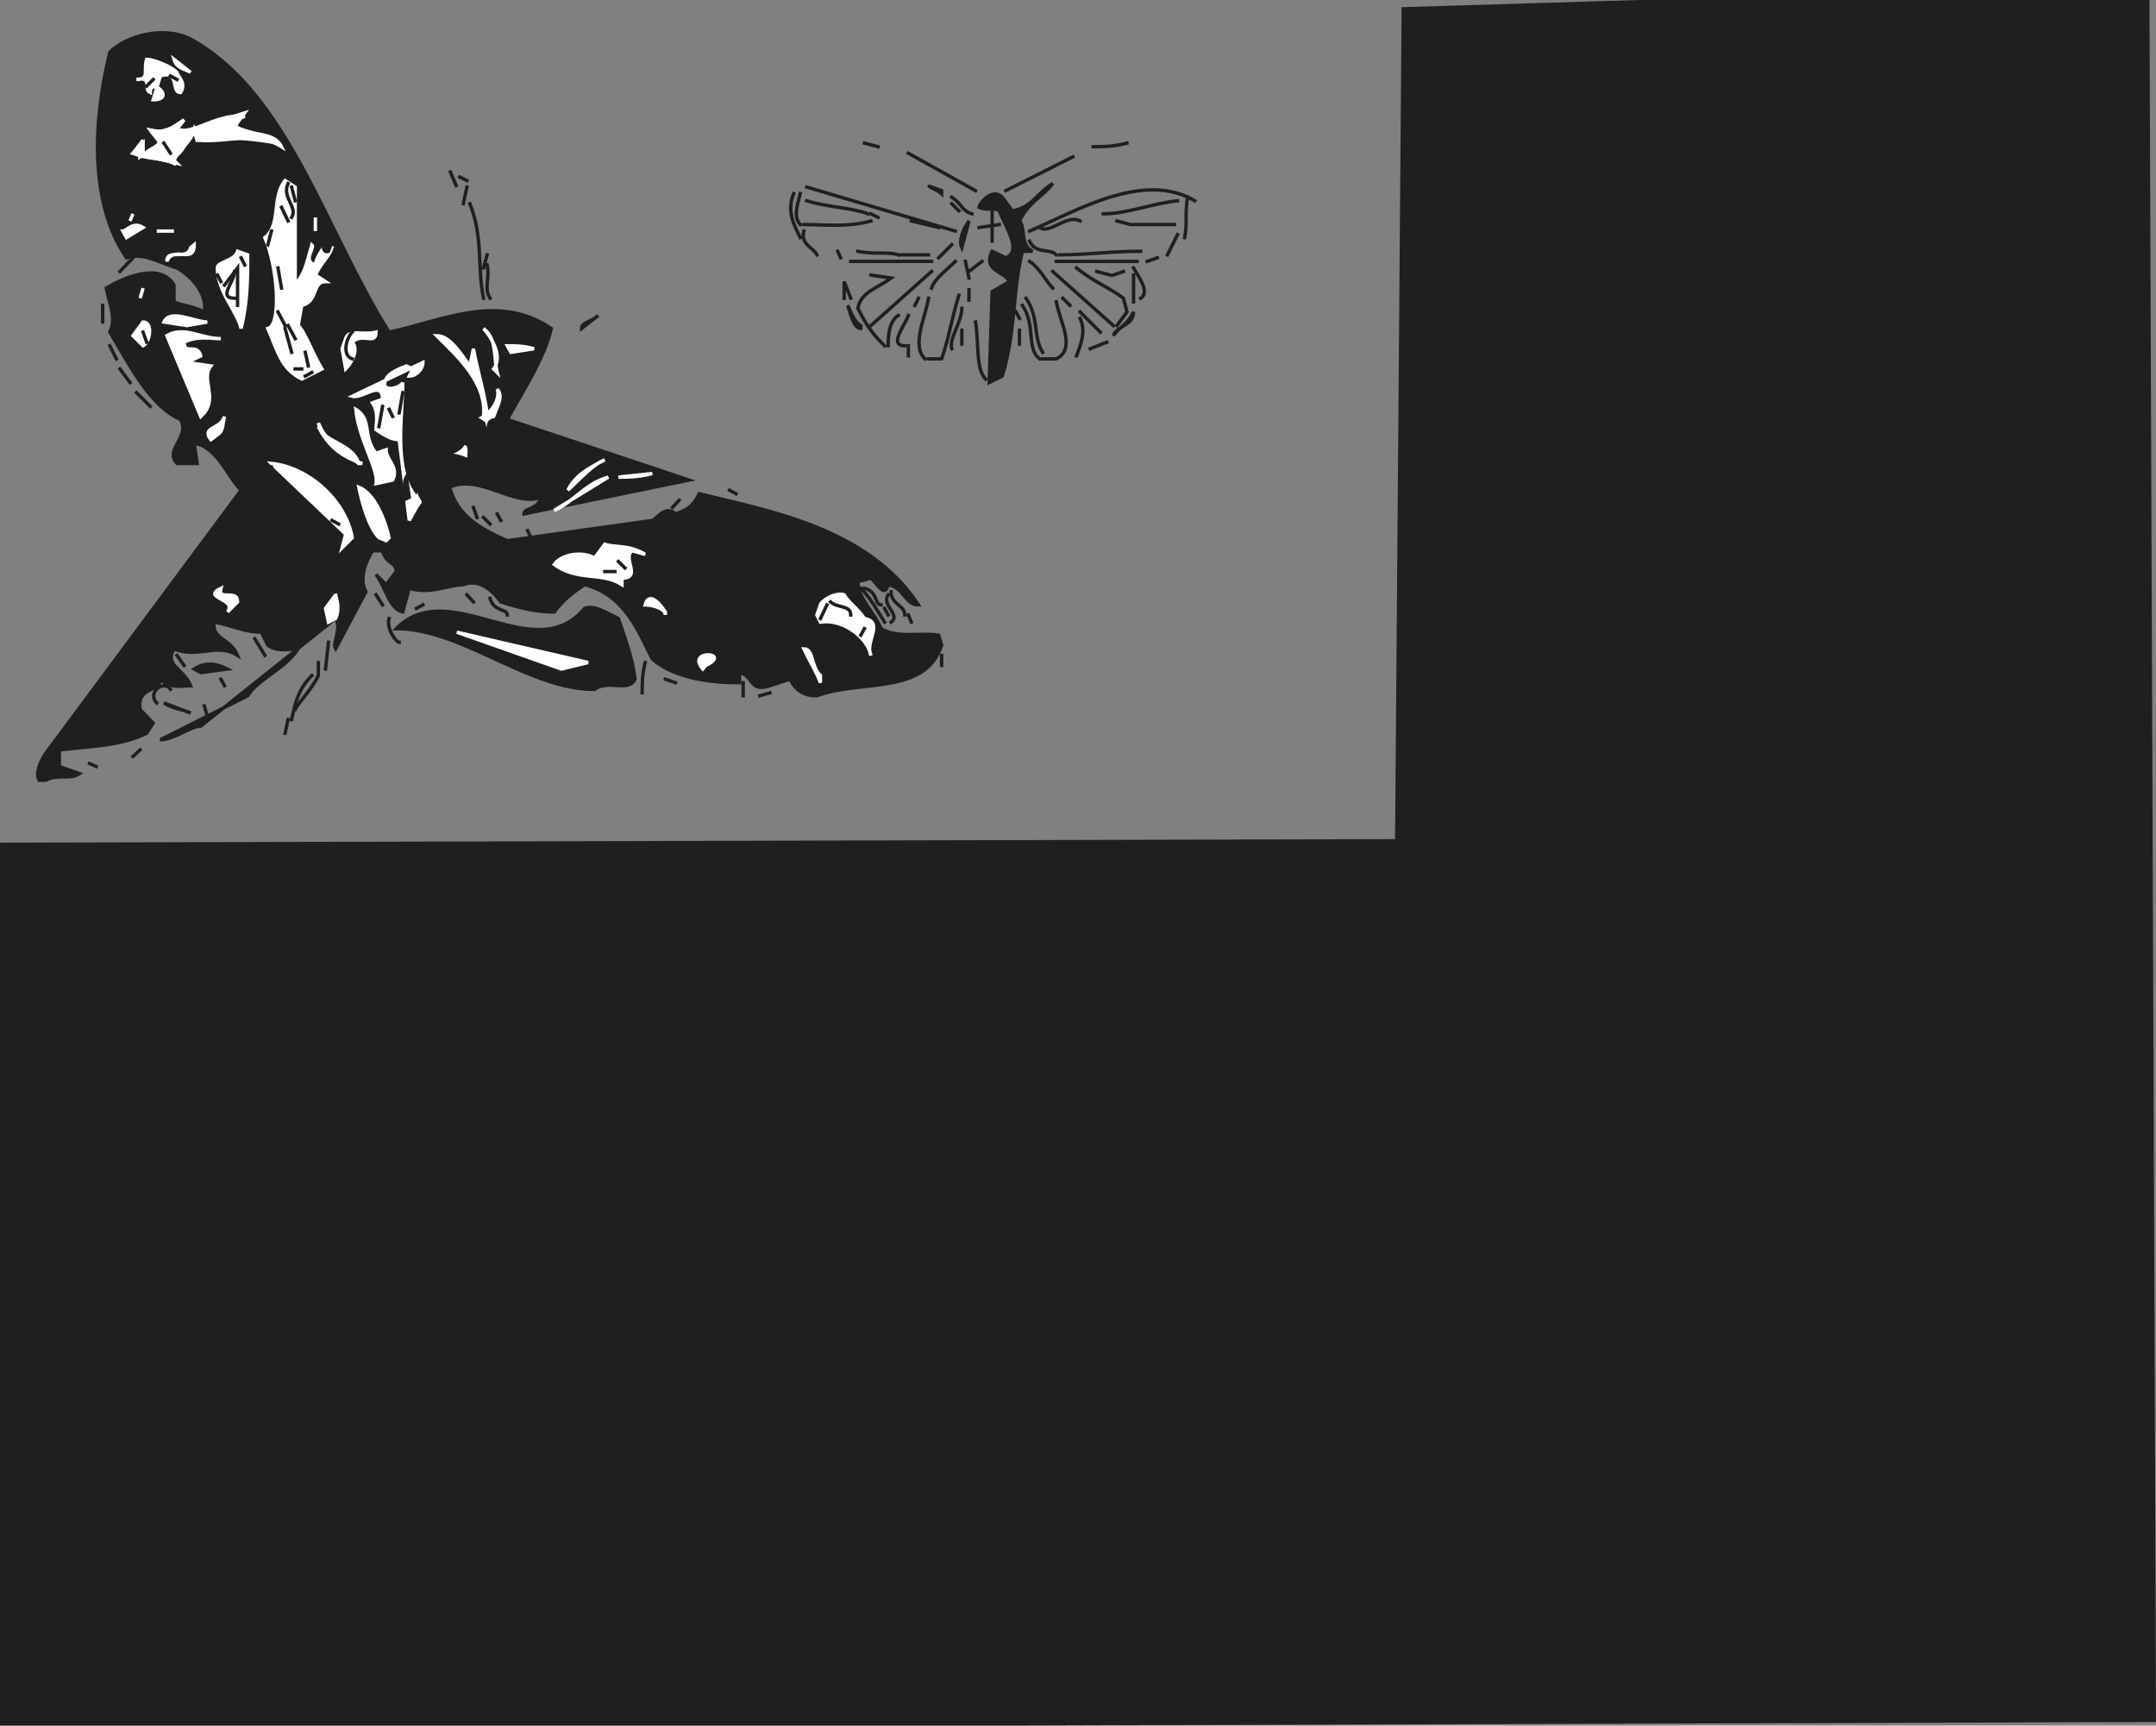 <svg width="483.824" height="387.156" viewBox="0 0 362.868 290.367" xmlns="http://www.w3.org/2000/svg"><rect x="0" y="0" width="362.868" height="290.367" fill="#808080" stroke="none"/><path style="fill:#211e1e;fill-opacity:1;fill-rule:evenodd;stroke:none" d="M1.102 840.898v-148l234.796-.597 1.102-140 39.7-1.2h85.6l1.098 289.2-192.199.597" transform="translate(-.817 -550.817)"/><path style="fill:none;stroke:#211e1e;stroke-width:5.7;stroke-linecap:square;stroke-linejoin:miter;stroke-miterlimit:4;stroke-opacity:1" d="M11.016 11.016v1480l2347.968 5.976 11.016 1400 396.992 11.992h856.016l10.976-2891.992-1921.992-5.976Zm0 0" transform="matrix(.1 0 0 -.1 -.817 291.183)"/><path style="fill:#211e1e;fill-opacity:1;fill-rule:evenodd;stroke:none" d="M7.398 682.102c-.597-1.102 0-2.801 1.102-4.5L41.398 633.3c-2.296-2.2-4-7.301-7.898-7.903l.5 3.403h-3.398c-2.204-2.301 2.296-4.5.597-7.403-5.097-2.199-8.5-9-11.898-14.699 1.097-2.3 0-4.5-.602-7.398 2.801-1.7 9.102-4.5 11.403-.5v2.8c1.097.598 2.796.598 5.097 1.7.5-2.801-1.699-5.7-4.597-7.403-2.204-.5-5.704-2.796-8.5-1.699-6.204-9.097-5.704-22.699-2.801-34.597 2.8-2.801 9.097-4.5 13.597-2.204 16.403 9 22.704 32.301 33.403 49.301 8.5-1.699 18.199-6.8 27.3-.597C92.399 611.199 89 616.3 86.2 621.398l30.602 10.204L89 637.3c0-1.102 2.3-.602 2.898-2.801-4.597 1.7-10.296-4-15.398-1.7 1.2 4.5 4.602 6.802 9.7 9l24.402-3.402c.5 0 2.199-2.796 3.898-1.097 1.7-.602 2.898-1.102 4-3.403 11.3 2.801 28.398 5.704 36.898 18.704-2.296 0-2.296-2.801-5.097-3.403-.602 2.301-1.7 0-2.903-1.097l-2.199.597c0 2.801 2.801 5.102 3.903 7.903 2.898 1.699 6.296.597 9.699 1.097l.5 1.7c-2.801 8.5-13.602 5.703-21 8.5-1.7 0-3.403-.5-4.5-2.797l-3.403 1.097c-3.398 1.2-2.796-1.699-5.097-2.199v1.7c-4.5 0-10.801-.598-14.7-4-2.3-4.5-4.601-10.802-11.402-12.5-1.699 1.198-3.398 2.3-5.097 4.6-2.801 0-5.602-.6-9-1.698-1.204-1.704-3.5-4-6.301-2.903-2.301 0-5.7 1.7-9.102.602l-1.097 4c-2.301-.602-2.801-4-4.5-6.301l1.699 1.7L67.5 647c0-1.7-1.7-1.2-2.3-3.5h-1.7c-1.102 1.8-2.3 4.602-1.102 6.898L57.301 660c-.602-1.102 1.097-3.398 0-5.102L34.6 673c-1.703 0-4.5 2.3-6.8 2.3l14.699-7.402c1.7-2.796 6.3-4.5 8.5-7.898-1.102 0-3.398.602-5.102-.602l-1.097-2.199c-2.801 0-5.102-1.199-7.903-1.699-.597 2.8 2.801 2.8 3.903 5.602-3.403-2.204-6.801.597-10.7-1.102-1.703 2.8 1.7 3.398 2.797 6.2-1.097 0-3.398.6-5.097-1.098 0 2.296-4 1.097-3.403 5.097l2.204 2.301-1.102 1.7c-4.5 2.198-9.602 2.198-14.7 2.8v2.8l3.4 1.2c-1.7 1.102-3.4 0-5.7 1.102" transform="translate(-.817 -550.817)"/><path style="fill:none;stroke:#211e1e;stroke-width:5.7;stroke-linecap:square;stroke-linejoin:miter;stroke-miterlimit:4;stroke-opacity:1" d="M73.984 1598.984c-5.976 11.016 0 28.008 11.016 45l328.984 443.008c-22.968 21.992-40 73.008-78.984 79.024l5-34.024h-33.984c-22.032 23.008 22.968 45 5.976 74.024-50.976 21.992-85 90-118.984 146.992 10.976 23.008 0 45-6.016 73.984 28.008 16.992 91.016 45 114.024 5v-28.008c10.976-5.976 27.968-5.976 50.976-16.992 5 28.008-16.992 56.992-45.976 74.024-22.032 5-57.032 27.968-85 16.992-62.032 90.976-57.032 226.992-28.008 345.976 28.008 28.008 90.976 45 135.976 22.032 164.024-90 227.032-323.008 334.024-493.008 85 16.992 181.992 68.008 273.008 5.976-12.032-50.976-46.016-101.992-74.024-152.968l306.016-102.032L890 2046.992c0 11.016 23.008 6.016 28.984 28.008-45.976-16.992-102.968 40-153.984 16.992 11.992-45 46.016-68.008 96.992-90l244.024 34.024c5 0 21.992 27.968 38.984 10.976 16.992 6.016 28.984 11.016 40 34.024 113.008-28.008 283.984-57.032 368.984-187.032-22.968 0-22.968 28.008-50.976 34.024-6.016-23.008-16.992 0-29.024 10.976l-21.992-5.976c0-28.008 28.008-51.016 39.024-79.024 28.984-16.992 62.968-5.976 96.992-10.976l5-16.992c-28.008-85-136.016-57.032-210-85-16.992 0-34.024 5-45 27.968l-34.024-10.976C1270 1746.016 1276.016 1775 1253.008 1780v-16.992c-45 0-108.008 5.976-146.992 40-23.008 45-46.016 108.008-114.024 125-16.992-11.992-33.984-23.008-50.976-46.016-28.008 0-56.016 6.016-90 16.992-12.032 17.032-35 40-63.008 29.024-23.008 0-56.992-16.992-91.016-6.016l-10.976-40c-23.008 6.016-28.008 40-45 63.008l16.992-16.992L675 1950c0 16.992-16.992 11.992-23.008 35H635c-11.016-18.008-23.008-46.016-11.016-68.984L573.008 1820c-6.016 11.016 10.976 33.984 0 51.016L346.016 1690c-17.032 0-45-23.008-68.008-23.008L425 1741.016c16.992 27.968 63.008 45 85 78.984-11.016 0-33.984-6.016-51.016 6.016l-10.976 21.992c-28.008 0-51.016 11.992-79.024 16.992-5.976-28.008 28.008-28.008 39.024-56.016-34.024 22.032-68.008-5.976-106.992 11.016-17.032-28.008 16.992-33.984 27.968-61.992-10.976 0-33.984-6.016-50.976 10.976 0-22.968-40-10.976-34.024-50.976L266.016 1695 255 1678.008c-45-21.992-96.016-21.992-146.992-28.008v-28.008L141.992 1610c-16.992-11.016-33.984 0-56.992-11.016Zm130 113.008zm0 0" transform="matrix(.1 0 0 -.1 -.817 291.183)"/><path style="fill:#211e1e;fill-opacity:1;fill-rule:evenodd;stroke:none" d="M32.898 670.8c-1.097-.6-2.796-.6-4.5-1.698" transform="translate(-.817 -550.817)"/><path style="fill:none;stroke:#211e1e;stroke-width:5.7;stroke-linecap:square;stroke-linejoin:miter;stroke-miterlimit:4;stroke-opacity:1" d="M328.984 1711.992c-10.976 6.016-27.968 6.016-45 16.992zm0 0" transform="matrix(.1 0 0 -.1 -.817 291.183)"/><path style="fill:none;stroke:#fff;stroke-width:5.7;stroke-linecap:square;stroke-linejoin:miter;stroke-miterlimit:4;stroke-opacity:1" d="M248.984 1735zm0 0" transform="matrix(.1 0 0 -.1 -.817 291.183)"/><path style="fill:none;stroke:#211e1e;stroke-width:5.7;stroke-linecap:square;stroke-linejoin:miter;stroke-miterlimit:4;stroke-opacity:1" d="M248.984 1751.992zm0 0" transform="matrix(.1 0 0 -.1 -.817 291.183)"/><path style="fill:#211e1e;fill-opacity:1;fill-rule:evenodd;stroke:none" d="M99.8 666.8c-10.8-.6-21.6-10.198-32.3-10.198 9-9.102 23.2 6.796 31.7-3.403 1.698-.597 3.402.602 5.698 1.7 1.102 3.402 2.301 6.203 2.801 10.203-1.097 2.296-4.5 0-6.8 1.699" transform="translate(-.817 -550.817)"/><path style="fill:none;stroke:#211e1e;stroke-width:5.7;stroke-linecap:square;stroke-linejoin:miter;stroke-miterlimit:4;stroke-opacity:1" d="M998.008 1751.992C890 1758.008 781.992 1853.984 675 1853.984c90 91.016 231.992-67.968 316.992 34.024 16.992 5.976 34.024-6.016 56.992-16.992 11.016-34.024 23.008-62.032 28.008-102.032-10.976-22.968-45 0-68.008-16.992zm0 0" transform="matrix(.1 0 0 -.1 -.817 291.183)"/><path style="fill:#fff;fill-opacity:1;fill-rule:evenodd;stroke:none" d="M138.898 665.7c-.597-1.7-1.699-3.4-2.796-5.7 1.699 0 1.097 2.8 2.796 4.5" transform="translate(-.817 -550.817)"/><path style="fill:none;stroke:#fff;stroke-width:5.7;stroke-linecap:square;stroke-linejoin:miter;stroke-miterlimit:4;stroke-opacity:1" d="M1388.984 1763.008c-5.976 16.992-16.992 33.984-27.968 56.992 16.992 0 10.976-28.008 27.968-45zm0 0" transform="matrix(.1 0 0 -.1 -.817 291.183)"/><path style="fill:none;stroke:#211e1e;stroke-width:5.7;stroke-linecap:square;stroke-linejoin:miter;stroke-miterlimit:4;stroke-opacity:1" d="M221.016 1775zm0 0" transform="matrix(.1 0 0 -.1 -.817 291.183)"/><path style="fill:#211e1e;fill-opacity:1;fill-rule:evenodd;stroke:none" d="m34.602 664-1.102-.602c1.7-1.097 3.398-1.097 5.602 0" transform="translate(-.817 -550.817)"/><path style="fill:none;stroke:#211e1e;stroke-width:5.7;stroke-linecap:square;stroke-linejoin:miter;stroke-miterlimit:4;stroke-opacity:1" d="M346.016 1780 335 1786.016c16.992 10.976 33.984 10.976 56.016 0zm0 0" transform="matrix(.1 0 0 -.1 -.817 291.183)"/><path style="fill:#fff;fill-opacity:1;fill-rule:evenodd;stroke:none" d="M95.3 663.398 77.7 657.2l22.1 5.102" transform="translate(-.817 -550.817)"/><path style="fill:none;stroke:#fff;stroke-width:5.7;stroke-linecap:square;stroke-linejoin:miter;stroke-miterlimit:4;stroke-opacity:1" d="m953.008 1786.016-176.016 61.992 221.016-51.016zm0 0" transform="matrix(.1 0 0 -.1 -.817 291.183)"/><path style="fill:#fff;fill-opacity:1;fill-rule:evenodd;stroke:none" d="M119.102 663.398c-2.903-3.398 5.097-2.796.5-.597" transform="translate(-.817 -550.817)"/><path style="fill:none;stroke:#fff;stroke-width:5.7;stroke-linecap:square;stroke-linejoin:miter;stroke-miterlimit:4;stroke-opacity:1" d="M1191.016 1786.016c-29.024 33.984 50.976 27.968 5 5.976zm55.976 5.976zm0 0" transform="matrix(.1 0 0 -.1 -.817 291.183)"/><path style="fill:#fff;fill-opacity:1;fill-rule:evenodd;stroke:none" d="M147.398 661.102c-.5-2.801-4.5-6.204-8.5-5.602l-.597-1.2.597-1.698c0-.5 2.301-2.204 4-1.704.602 1.204 2.301 2.301 3.403 4 3.398.602 0 4 1.097 6.204" transform="translate(-.817 -550.817)"/><path style="fill:none;stroke:#fff;stroke-width:5.7;stroke-linecap:square;stroke-linejoin:miter;stroke-miterlimit:4;stroke-opacity:1" d="M1473.984 1808.984c-5 28.008-45 62.032-85 56.016l-5.976 11.992 5.976 16.992c0 5 23.008 22.032 40 17.032 6.016-12.032 23.008-23.008 34.024-40 33.984-6.016 0-40 10.976-62.032zm0 0" transform="matrix(.1 0 0 -.1 -.817 291.183)"/><path style="fill:#211e1e;fill-opacity:1;fill-rule:evenodd;stroke:none" d="m116.8 660.602-1.1-2.301c-1.2 0-2.302 3.398 0 4" transform="translate(-.817 -550.817)"/><path style="fill:none;stroke:#211e1e;stroke-width:5.7;stroke-linecap:square;stroke-linejoin:miter;stroke-miterlimit:4;stroke-opacity:1" d="m1168.008 1813.984-11.016 23.008c-11.992 0-23.008-33.984 0-40zm0 0" transform="matrix(.1 0 0 -.1 -.817 291.183)"/><path style="fill:none;stroke:#fff;stroke-width:5.7;stroke-linecap:square;stroke-linejoin:miter;stroke-miterlimit:4;stroke-opacity:1" d="M1230 1813.984zm-713.984 29.024zm590 0zm0 0" transform="matrix(.1 0 0 -.1 -.817 291.183)"/><path style="fill:#fff;fill-opacity:1;fill-rule:evenodd;stroke:none" d="M112.8 654.3c0-1.1-2.198-1.698-3.402-1.698.602-2.204 2.301-.5 3.403 1.199" transform="translate(-.817 -550.817)"/><path style="fill:none;stroke:#fff;stroke-width:5.7;stroke-linecap:square;stroke-linejoin:miter;stroke-miterlimit:4;stroke-opacity:1" d="M1128.008 1876.992c0 11.016-21.992 16.992-34.024 16.992 6.016 22.032 23.008 5 34.024-11.992zm0 0" transform="matrix(.1 0 0 -.1 -.817 291.183)"/><path style="fill:none;stroke:#211e1e;stroke-width:5.7;stroke-linecap:square;stroke-linejoin:miter;stroke-miterlimit:4;stroke-opacity:1" d="M363.008 1881.992zm0 0" transform="matrix(.1 0 0 -.1 -.817 291.183)"/><path style="fill:#fff;fill-opacity:1;fill-rule:evenodd;stroke:none" d="M39.102 653.8c1.699-2.3-4.5-2.3-1.102-4-.602 2.302 2.8 0 2.8 2.302" transform="translate(-.817 -550.817)"/><path style="fill:none;stroke:#fff;stroke-width:5.7;stroke-linecap:square;stroke-linejoin:miter;stroke-miterlimit:4;stroke-opacity:1" d="M391.016 1881.992c16.992 23.008-45 23.008-11.016 40-6.016-23.008 28.008 0 28.008-23.008zm0 0" transform="matrix(.1 0 0 -.1 -.817 291.183)"/><path style="fill:#fff;fill-opacity:1;fill-rule:evenodd;stroke:none" d="m55.602 653.2.5 2.3 1.199-.602c.5-1.097.5-2.296 0-4" transform="translate(-.817 -550.817)"/><path style="fill:none;stroke:#fff;stroke-width:5.7;stroke-linecap:square;stroke-linejoin:miter;stroke-miterlimit:4;stroke-opacity:1" d="m556.016 1888.008 5-23.008 11.992 6.016c5 10.976 5 22.968 0 40zm622.968 10.976zm0 0" transform="matrix(.1 0 0 -.1 -.817 291.183)"/><path style="fill:none;stroke:#211e1e;stroke-width:5.7;stroke-linecap:square;stroke-linejoin:miter;stroke-miterlimit:4;stroke-opacity:1" d="M396.992 1911.016zm-33.984 5zm0 0" transform="matrix(.1 0 0 -.1 -.817 291.183)"/><path style="fill:#fff;fill-opacity:1;fill-rule:evenodd;stroke:none" d="M105.5 649.2c-3.398-2.2-7.398-.5-11.398-3.4 1.199-1.698 4.597-2.3 6.796-1.1l1.704-2.302c1.699.602 4 0 6.796 1.704l-2.199-.602c-1.699 1.2 1.7 4.602-1.699 4.602" transform="translate(-.817 -550.817)"/><path style="fill:none;stroke:#fff;stroke-width:5.7;stroke-linecap:square;stroke-linejoin:miter;stroke-miterlimit:4;stroke-opacity:1" d="M1055 1928.008c-33.984 21.992-73.984 5-113.984 33.984 11.992 16.992 45.976 23.008 67.968 11.016l17.032 23.008c16.992-6.016 40 0 67.968-17.032l-21.992 6.016c-16.992-11.992 16.992-46.016-16.992-46.016Zm0 0" transform="matrix(.1 0 0 -.1 -.817 291.183)"/><path style="fill:none;stroke:#211e1e;stroke-width:5.7;stroke-linecap:square;stroke-linejoin:miter;stroke-miterlimit:4;stroke-opacity:1" d="M713.984 1938.984zm726.016 0zm51.016 0zm0 0" transform="matrix(.1 0 0 -.1 -.817 291.183)"/><path style="fill:#211e1e;fill-opacity:1;fill-rule:evenodd;stroke:none" d="m72 647 1.102.5" transform="translate(-.817 -550.817)"/><path style="fill:none;stroke:#211e1e;stroke-width:5.7;stroke-linecap:square;stroke-linejoin:miter;stroke-miterlimit:4;stroke-opacity:1" d="m720 1950 11.016-5zm23.008 0zm-335 16.992zm0 0" transform="matrix(.1 0 0 -.1 -.817 291.183)"/><path style="fill:none;stroke:#fff;stroke-width:5.7;stroke-linecap:square;stroke-linejoin:miter;stroke-miterlimit:4;stroke-opacity:1" d="M703.008 1973.008zM441.992 1985zm0 0" transform="matrix(.1 0 0 -.1 -.817 291.183)"/><path style="fill:#fff;fill-opacity:1;fill-rule:evenodd;stroke:none" d="m58.398 643 .602-2.3-12.5-11.9c6.2.598 12.5 6.2 13.602 12.5" transform="translate(-.817 -550.817)"/><path style="fill:none;stroke:#fff;stroke-width:5.7;stroke-linecap:square;stroke-linejoin:miter;stroke-miterlimit:4;stroke-opacity:1" d="m583.984 1990 6.016 23.008-125 118.984c61.992-5.976 125-61.992 136.016-125zm0 0" transform="matrix(.1 0 0 -.1 -.817 291.183)"/><path style="fill:none;stroke:#211e1e;stroke-width:5.7;stroke-linecap:square;stroke-linejoin:miter;stroke-miterlimit:4;stroke-opacity:1" d="M606.992 1990zm0 0" transform="matrix(.1 0 0 -.1 -.817 291.183)"/><path style="fill:#fff;fill-opacity:1;fill-rule:evenodd;stroke:none" d="m65.8 641.8-1.198-.5c-1.704-1.698-2.801-5.698-3.403-8.5 2.903 1.098 4.602 6.2 5.102 8.5" transform="translate(-.817 -550.817)"/><path style="fill:none;stroke:#fff;stroke-width:5.7;stroke-linecap:square;stroke-linejoin:miter;stroke-miterlimit:4;stroke-opacity:1" d="m658.008 2001.992-11.992 5c-17.032 16.992-28.008 56.992-34.024 85 29.024-10.976 46.016-61.992 51.016-85zm0 0" transform="matrix(.1 0 0 -.1 -.817 291.183)"/><path style="fill:none;stroke:#211e1e;stroke-width:5.7;stroke-linecap:square;stroke-linejoin:miter;stroke-miterlimit:4;stroke-opacity:1" d="M703.008 2001.992zM675 2030zm0 0" transform="matrix(.1 0 0 -.1 -.817 291.183)"/><path style="fill:#fff;fill-opacity:1;fill-rule:evenodd;stroke:none" d="M69.7 638.398 68 624.801c-1.102 0-2.2-.5-3.898-1.7 0-1.101.5-2.8-.602-4.5l1.7-.601c0-3.398-3.4 0-5.098-.5L72 611.8c0 1.098-1.102 2.302-2.3 2.302l.6-1.204-1.1-.5c-1.2.5-2.9 1.102-3.4 2.204-1.198 2.296 2.2 1.699 2.802.597 0 5.7-1.704 14.7 2.296 19.301 2.204-2.898 2.801-7.398 5.102-11.398 1.102-1.704 3.898-.5 6.2-2.204.6-5.699-4.5-10.199-7.9-13.597 2.2 0 3.9 2.8 5.598 5.097l.602-2.898c.602 3.398 1.7 6.8 2.3 10.8.5 0 2.302-2.3 1.7-4 1.102 1.2 0 2.9-.602 4.598-2.796.5-.597 4.5-1.699 6.801-2.3 1.102-4.5-2.3-7.398 0l-.5 3.403c-1.2 2.199-2.903 3.898-4.602 7.296" transform="translate(-.817 -550.817)"/><path style="fill:none;stroke:#fff;stroke-width:5.7;stroke-linecap:square;stroke-linejoin:miter;stroke-miterlimit:4;stroke-opacity:1" d="M696.992 2036.016 680 2171.992c-11.016 0-21.992 5-38.984 16.992 0 11.016 5 28.008-6.016 45l16.992 6.016c0 33.984-33.984 0-50.976 5L720 2301.992c0-10.976-11.016-23.008-23.008-23.008l6.016 12.032-11.016 5c-11.992-5-28.984-11.016-33.984-22.032-11.992-22.968 21.992-16.992 28.008-5.976 0-56.992-17.032-146.992 22.968-193.008 22.032 28.984 28.008 73.984 51.016 113.984 11.016 17.032 38.984 5 61.992 22.032 6.016 56.992-45 101.992-78.984 135.976 21.992 0 38.984-28.008 55.976-50.976L805 2325c6.016-33.984 16.992-68.008 23.008-108.008 5 0 23.008 23.008 16.992 40 11.016-11.992 0-28.984-6.016-45.976-27.968-5-5.976-45-16.992-68.008-23.008-11.016-45 23.008-73.984 0l-5-34.024c-11.992-21.992-29.024-38.984-46.016-72.968Zm0 0" transform="matrix(.1 0 0 -.1 -.817 291.183)"/><path style="fill:none;stroke:#211e1e;stroke-width:5.7;stroke-linecap:square;stroke-linejoin:miter;stroke-miterlimit:4;stroke-opacity:1" d="M1331.992 2036.016zm-873.008 16.992zm0 0" transform="matrix(.1 0 0 -.1 -.817 291.183)"/><path style="fill:#fff;fill-opacity:1;fill-rule:evenodd;stroke:none" d="M94.102 636.7c2.898-1.098 5.097-4.5 9.097-5.598" transform="translate(-.817 -550.817)"/><path style="fill:none;stroke:#fff;stroke-width:5.7;stroke-linecap:square;stroke-linejoin:miter;stroke-miterlimit:4;stroke-opacity:1" d="M941.016 2053.008c28.984 10.976 50.976 45 90.976 55.976zM930 2063.984zm363.008 0zm0 0" transform="matrix(.1 0 0 -.1 -.817 291.183)"/><path style="fill:#211e1e;fill-opacity:1;fill-rule:evenodd;stroke:none" d="m69.7 634.5-.5-3.398c-.598 1.097 0 2.199-.598 3.898" transform="translate(-.817 -550.817)"/><path style="fill:none;stroke:#211e1e;stroke-width:5.7;stroke-linecap:square;stroke-linejoin:miter;stroke-miterlimit:4;stroke-opacity:1" d="m696.992 2075-5 33.984c-5.976-10.976 0-21.992-5.976-38.984zm0 0" transform="matrix(.1 0 0 -.1 -.817 291.183)"/><path style="fill:#211e1e;fill-opacity:1;fill-rule:evenodd;stroke:none" d="M71.398 633.898 72 635c1.7-1.102 3.398-3.898 2.8-6.2 0-1.698 3.4-1.698 4-3.402 1.7 0 .598 2.301 1.098 3.403l2.301-.602c1.7-1.699.602-3.898 0-6.199l-1.699-1.102c-1.102 0-4 1.102-5.102 2.204-1.699 2.296-2.796 6.296-4 9.699" transform="translate(-.817 -550.817)"/><path style="fill:none;stroke:#211e1e;stroke-width:5.7;stroke-linecap:square;stroke-linejoin:miter;stroke-miterlimit:4;stroke-opacity:1" d="M713.984 2081.016 720 2070c16.992 11.016 33.984 38.984 28.008 61.992 0 16.992 33.984 16.992 40 34.024 16.992 0 5.976-23.008 10.976-34.024l23.008 6.016c16.992 16.992 6.016 38.984 0 61.992L805 2211.016c-11.016 0-40-11.016-51.016-22.032-16.992-22.968-27.968-62.968-40-96.992zm0 0" transform="matrix(.1 0 0 -.1 -.817 291.183)"/><path style="fill:#fff;fill-opacity:1;fill-rule:evenodd;stroke:none" d="M96.398 633.3c1.102-2.198 2.801-3.402 6.204-5.1-1.704.6-3.903 2.902-6.204 5.1" transform="translate(-.817 -550.817)"/><path style="fill:none;stroke:#fff;stroke-width:5.7;stroke-linecap:square;stroke-linejoin:miter;stroke-miterlimit:4;stroke-opacity:1" d="M963.984 2086.992c11.016 21.992 28.008 34.024 62.032 51.016-17.032-6.016-39.024-29.024-62.032-51.016zm0 0" transform="matrix(.1 0 0 -.1 -.817 291.183)"/><path style="fill:#fff;fill-opacity:1;fill-rule:evenodd;stroke:none" d="M64.102 632.2c.5-2.302-2.903-7.4-3.403-12.5 2.801 1.698 1.102 4.6 3.403 7.402l1.699-.602c0 1.7 2.199 2.898 1.097 5.102" transform="translate(-.817 -550.817)"/><path style="fill:none;stroke:#fff;stroke-width:5.7;stroke-linecap:square;stroke-linejoin:miter;stroke-miterlimit:4;stroke-opacity:1" d="M641.016 2098.008c5 23.008-29.024 73.984-34.024 125 28.008-16.992 11.016-46.016 34.024-74.024l16.992 6.016c0-16.992 21.992-28.984 10.976-51.016zm0 0" transform="matrix(.1 0 0 -.1 -.817 291.183)"/><path style="fill:#fff;fill-opacity:1;fill-rule:evenodd;stroke:none" d="M104.898 631.102c1.704 0 3.403 0 5.704-.602" transform="translate(-.817 -550.817)"/><path style="fill:none;stroke:#fff;stroke-width:5.7;stroke-linecap:square;stroke-linejoin:miter;stroke-miterlimit:4;stroke-opacity:1" d="M1048.984 2108.984c17.032 0 34.024 0 57.032 6.016zm0 0" transform="matrix(.1 0 0 -.1 -.817 291.183)"/><path style="fill:#fff;fill-opacity:1;fill-rule:evenodd;stroke:none" d="M61.2 628.8c-2.2-1.698-5.098-2.8-6.802-6.8.602 3.398 4 3.398 6.301 6.2" transform="translate(-.817 -550.817)"/><path style="fill:none;stroke:#fff;stroke-width:5.7;stroke-linecap:square;stroke-linejoin:miter;stroke-miterlimit:4;stroke-opacity:1" d="M611.992 2131.992C590 2148.984 561.016 2160 543.984 2200c6.016-33.984 40-33.984 63.008-61.992zm0 0" transform="matrix(.1 0 0 -.1 -.817 291.183)"/><path style="fill:#fff;fill-opacity:1;fill-rule:evenodd;stroke:none" d="M61.8 628.8c-3.402-1.1-5.698-2.8-7.402-6.198 1.204 2.796 5.704 2.796 6.801 6.199" transform="translate(-.817 -550.817)"/><path style="fill:none;stroke:#fff;stroke-width:5.7;stroke-linecap:square;stroke-linejoin:miter;stroke-miterlimit:4;stroke-opacity:1" d="M618.008 2131.992c-34.024 11.016-56.992 28.008-74.024 61.992 12.032-27.968 57.032-27.968 68.008-61.992zm-101.992 34.024zm0 0" transform="matrix(.1 0 0 -.1 -.817 291.183)"/><path style="fill:#fff;fill-opacity:1;fill-rule:evenodd;stroke:none" d="M36.3 624.8c-1.698-2.198 1.7-1.698 2.302-3.902-.602 2.801 0 2.204-2.301 3.903" transform="translate(-.817 -550.817)"/><path style="fill:none;stroke:#fff;stroke-width:5.7;stroke-linecap:square;stroke-linejoin:miter;stroke-miterlimit:4;stroke-opacity:1" d="M363.008 2171.992c-16.992 21.992 16.992 16.992 23.008 39.024-6.016-28.008 0-22.032-23.008-39.024zm220.976 21.992zm0 0" transform="matrix(.1 0 0 -.1 -.817 291.183)"/><path style="fill:#fff;fill-opacity:1;fill-rule:evenodd;stroke:none" d="m66.3 622.602-.5 1.097c1.098 0 2.802-3.398 0-1.699" transform="translate(-.817 -550.817)"/><path style="fill:none;stroke:#fff;stroke-width:5.7;stroke-linecap:square;stroke-linejoin:miter;stroke-miterlimit:4;stroke-opacity:1" d="m663.008 2193.984-5-10.976c10.976 0 28.008 33.984 0 16.992zM590 2200zm0 0" transform="matrix(.1 0 0 -.1 -.817 291.183)"/><path style="fill:#fff;fill-opacity:1;fill-rule:evenodd;stroke:none" d="m34.602 620.898-5.704-13.597c2.903-1.7 5.704.5 9.102.5-1.7 0-4-.5-6.2.597 0 2.301 2.2 0 2.802 2.301l-2.301 1.102 4 .597c-1.7 2.204 1.097 5.102-1.102 7.903" transform="translate(-.817 -550.817)"/><path style="fill:none;stroke:#fff;stroke-width:5.7;stroke-linecap:square;stroke-linejoin:miter;stroke-miterlimit:4;stroke-opacity:1" d="m346.016 2211.016-57.032 135.976c29.024 16.992 57.032-5 91.016-5-16.992 0-40 5-61.992-5.976 0-23.008 21.992 0 28.008-23.008l-23.008-11.016 40-5.976c-16.992-22.032 10.976-51.016-11.016-79.024Zm0 0" transform="matrix(.1 0 0 -.1 -.817 291.183)"/><path style="fill:none;stroke:#211e1e;stroke-width:5.7;stroke-linecap:square;stroke-linejoin:miter;stroke-miterlimit:4;stroke-opacity:1" d="M373.984 2211.016zm204.024 0zm-34.024 5.976zm295 11.016zm0 0" transform="matrix(.1 0 0 -.1 -.817 291.183)"/><path style="fill:#211e1e;fill-opacity:1;fill-rule:evenodd;stroke:none" d="m167.3 615.2.5-15.302 2.9-1.699c-.598-1.699-4.598-1.699-2.9-5.097l2.302 1.097c2.796-1.097 0-5.097-1.102-7.898-.602-.602-2.3 0-3.398-.602 0-.597 2.199-3.398 3.898-1.699l1.7 2.3c3.402-.6 4-2.902 6.8-4.6-1.7 2.3-3.898 2.902-5.602 6.3 1.102 1.102 0 4 2.204 5.102h-1.704c-1.699 6.796-1.097 13.597-3.398 21" transform="translate(-.817 -550.817)"/><path style="fill:none;stroke:#211e1e;stroke-width:5.7;stroke-linecap:square;stroke-linejoin:miter;stroke-miterlimit:4;stroke-opacity:1" d="m1673.008 2268.008 5 153.008 28.984 16.992c-5.976 16.992-45.976 16.992-28.984 50.976l23.008-10.976c27.968 10.976 0 50.976-11.016 78.984-6.016 6.016-23.008 0-33.984 6.016 0 5.976 21.992 33.984 38.984 16.992l16.992-23.008c34.024 6.016 40 29.024 68.008 46.016-16.992-23.008-38.984-29.024-56.016-63.008 11.016-11.016 0-40 22.032-51.016h-17.032c-16.992-67.968-10.976-135.976-33.984-210zm0 0" transform="matrix(.1 0 0 -.1 -.817 291.183)"/><path style="fill:#fff;fill-opacity:1;fill-rule:evenodd;stroke:none" d="M51.602 614.602c-3.403-1.704-4-4.5-5.704-8.5 2.301-.5 1.704-10.204-.5-15.301 2.801-2.2 1.102-6.801 3.403-9.602l1.699 1.102v16.5c1.7-2.301 1.7-2.903 2.8-6.801.598.5-1.698 2.8.598 3.398 0-.597.5-1.699 1.704-3.398l1.097.5c-.597 1.7-1.699 2.3-2.8 4.602l1.703 1.097c-2.301 0-1.204 3.403-4 4L51 605.602c1.2 1.097 2.3 4.5 4 7.296" transform="translate(-.817 -550.817)"/><path style="fill:none;stroke:#fff;stroke-width:5.7;stroke-linecap:square;stroke-linejoin:miter;stroke-miterlimit:4;stroke-opacity:1" d="M516.016 2273.984c-34.024 17.032-40 45-57.032 85 23.008 5 17.032 102.032-5 153.008 28.008 21.992 11.016 68.008 34.024 96.016L505 2596.992v-165c16.992 23.008 16.992 29.024 28.008 68.008 5.976-5-16.992-28.008 5.976-33.984 0 5.976 5 16.992 17.032 33.984l10.976-5c-5.976-16.992-16.992-23.008-28.008-46.016l17.032-10.976c-23.008 0-12.032-34.024-40-40L510 2363.984c11.992-10.976 23.008-45 40-72.968zm0 0" transform="matrix(.1 0 0 -.1 -.817 291.183)"/><path style="fill:none;stroke:#211e1e;stroke-width:5.7;stroke-linecap:square;stroke-linejoin:miter;stroke-miterlimit:4;stroke-opacity:1" d="M691.992 2273.984zm0 0" transform="matrix(.1 0 0 -.1 -.817 291.183)"/><path style="fill:none;stroke:#fff;stroke-width:5.7;stroke-linecap:square;stroke-linejoin:miter;stroke-miterlimit:4;stroke-opacity:1" d="M271.992 2278.984zm0 0" transform="matrix(.1 0 0 -.1 -.817 291.183)"/><path style="fill:#fff;fill-opacity:1;fill-rule:evenodd;stroke:none" d="M84.5 613.5c-.602-2.3 0-5.7-2.3-7.398 1.1 1.199 3.402 4.597 1.698 6.796" transform="translate(-.817 -550.817)"/><path style="fill:none;stroke:#fff;stroke-width:5.7;stroke-linecap:square;stroke-linejoin:miter;stroke-miterlimit:4;stroke-opacity:1" d="M845 2285c-6.016 23.008 0 56.992-23.008 73.984 11.016-11.992 34.024-45.976 16.992-67.968zm0 0" transform="matrix(.1 0 0 -.1 -.817 291.183)"/><path style="fill:#fff;fill-opacity:1;fill-rule:evenodd;stroke:none" d="m59 612.898-.602-3.398.602-1.7c.5-1.698 2.8-.5 5.102-1.1 0 2.3-2.301 0-4 1.698 1.097 1.102 0 3.403-1.102 4.5" transform="translate(-.817 -550.817)"/><path style="fill:none;stroke:#fff;stroke-width:5.7;stroke-linecap:square;stroke-linejoin:miter;stroke-miterlimit:4;stroke-opacity:1" d="M590 2291.016 583.984 2325l6.016 16.992c5 16.992 28.008 5 51.016 11.016 0-23.008-23.008 0-40-16.992 10.976-11.016 0-34.024-11.016-45zm0 0" transform="matrix(.1 0 0 -.1 -.817 291.183)"/><path style="fill:none;stroke:#211e1e;stroke-width:5.7;stroke-linecap:square;stroke-linejoin:miter;stroke-miterlimit:4;stroke-opacity:1" d="M691.992 2291.016zm0 0" transform="matrix(.1 0 0 -.1 -.817 291.183)"/><path style="fill:none;stroke:#fff;stroke-width:5.7;stroke-linecap:square;stroke-linejoin:miter;stroke-miterlimit:4;stroke-opacity:1" d="M248.984 2301.992zm0 0" transform="matrix(.1 0 0 -.1 -.817 291.183)"/><path style="fill:none;stroke:#211e1e;stroke-width:5.7;stroke-linecap:square;stroke-linejoin:miter;stroke-miterlimit:4;stroke-opacity:1" d="M261.016 2301.992zm0 0" transform="matrix(.1 0 0 -.1 -.817 291.183)"/><path style="fill:#fff;fill-opacity:1;fill-rule:evenodd;stroke:none" d="M86.8 610.102 86.2 609c1.1 0 2.8 0 4.5.5" transform="translate(-.817 -550.817)"/><path style="fill:none;stroke:#fff;stroke-width:5.7;stroke-linecap:square;stroke-linejoin:miter;stroke-miterlimit:4;stroke-opacity:1" d="M868.008 2318.984 861.992 2330c11.016 0 28.008 0 45-5zm0 0" transform="matrix(.1 0 0 -.1 -.817 291.183)"/><path style="fill:#fff;fill-opacity:1;fill-rule:evenodd;stroke:none" d="m24.898 609-1.699-1.7 1.7-2.3c1.703 0 1.203 3.398 0 4" transform="translate(-.817 -550.817)"/><path style="fill:none;stroke:#fff;stroke-width:5.7;stroke-linecap:square;stroke-linejoin:miter;stroke-miterlimit:4;stroke-opacity:1" d="m248.984 2330-16.992 16.992L248.984 2370c17.032 0 12.032-33.984 0-40zm0 0" transform="matrix(.1 0 0 -.1 -.817 291.183)"/><path style="fill:none;stroke:#211e1e;stroke-width:5.7;stroke-linecap:square;stroke-linejoin:miter;stroke-miterlimit:4;stroke-opacity:1" d="M1626.992 2330v28.984zm96.992 0v28.984zm-861.992 16.992zm0 0" transform="matrix(.1 0 0 -.1 -.817 291.183)"/><path style="fill:#211e1e;fill-opacity:1;fill-rule:evenodd;stroke:none" d="M188.2 607.3c1.198-1.698 2.3-1.698 3.402-4 0 2.302-2.801 2.302-3.403 4" transform="translate(-.817 -550.817)"/><path style="fill:none;stroke:#211e1e;stroke-width:5.7;stroke-linecap:square;stroke-linejoin:miter;stroke-miterlimit:4;stroke-opacity:1" d="M1881.992 2346.992c11.992 16.992 23.008 16.992 34.024 40 0-23.008-28.008-23.008-34.024-40zm0 0" transform="matrix(.1 0 0 -.1 -.817 291.183)"/><path style="fill:#fff;fill-opacity:1;fill-rule:evenodd;stroke:none" d="M41.398 606.102c-.597-2.801-4-6.204-4-10.204 0-1.097 2.903-1.097 3.403-2.796l1.699.597c0 3.903 0 7.903-1.102 12.403" transform="translate(-.817 -550.817)"/><path style="fill:none;stroke:#fff;stroke-width:5.7;stroke-linecap:square;stroke-linejoin:miter;stroke-miterlimit:4;stroke-opacity:1" d="M413.984 2358.984c-5.976 28.008-40 62.032-40 102.032 0 10.976 29.024 10.976 34.024 27.968l16.992-5.976c0-39.024 0-79.024-11.016-124.024zm0 0" transform="matrix(.1 0 0 -.1 -.817 291.183)"/><path style="fill:#211e1e;fill-opacity:1;fill-rule:evenodd;stroke:none" d="M98.7 606.102c0-1.102 1.698-1.102 2.8-2.204" transform="translate(-.817 -550.817)"/><path style="fill:none;stroke:#211e1e;stroke-width:5.7;stroke-linecap:square;stroke-linejoin:miter;stroke-miterlimit:4;stroke-opacity:1" d="M986.992 2358.984c0 11.016 16.992 11.016 28.008 22.032zm0 0" transform="matrix(.1 0 0 -.1 -.817 291.183)"/><path style="fill:#211e1e;fill-opacity:1;fill-rule:evenodd;stroke:none" d="M145.7 606.102c-1.098 0-1.7-2.204-2.2-3.903.5 1.102 1.102 2.801 2.2 3.403" transform="translate(-.817 -550.817)"/><path style="fill:none;stroke:#211e1e;stroke-width:5.7;stroke-linecap:square;stroke-linejoin:miter;stroke-miterlimit:4;stroke-opacity:1" d="M1456.992 2358.984c-10.976 0-16.992 22.032-21.992 39.024 5-11.016 11.016-28.008 21.992-34.024zm0 0" transform="matrix(.1 0 0 -.1 -.817 291.183)"/><path style="fill:#fff;fill-opacity:1;fill-rule:evenodd;stroke:none" d="M32.3 605.602 28.399 605c1.102-2.3 5.102 0 7.301 0" transform="translate(-.817 -550.817)"/><path style="fill:none;stroke:#fff;stroke-width:5.7;stroke-linecap:square;stroke-linejoin:miter;stroke-miterlimit:4;stroke-opacity:1" d="M323.008 2363.984 283.984 2370c11.016 23.008 51.016 0 73.008 0Zm0 0" transform="matrix(.1 0 0 -.1 -.817 291.183)"/><path style="fill:none;stroke:#211e1e;stroke-width:5.7;stroke-linecap:square;stroke-linejoin:miter;stroke-miterlimit:4;stroke-opacity:1" d="M1060 2376.016zm578.984 27.968v23.008zm0 0" transform="matrix(.1 0 0 -.1 -.817 291.183)"/><path style="fill:#fff;fill-opacity:1;fill-rule:evenodd;stroke:none" d="m24.398 601 .5-1.7" transform="translate(-.817 -550.817)"/><path style="fill:none;stroke:#fff;stroke-width:5.7;stroke-linecap:square;stroke-linejoin:miter;stroke-miterlimit:4;stroke-opacity:1" d="m243.984 2410 5 16.992zm0 0" transform="matrix(.1 0 0 -.1 -.817 291.183)"/><path style="fill:none;stroke:#211e1e;stroke-width:5.7;stroke-linecap:square;stroke-linejoin:miter;stroke-miterlimit:4;stroke-opacity:1" d="M255 2438.008zm0 0" transform="matrix(.1 0 0 -.1 -.817 291.183)"/><path style="fill:none;stroke:#fff;stroke-width:5.7;stroke-linecap:square;stroke-linejoin:miter;stroke-miterlimit:4;stroke-opacity:1" d="M578.008 2448.984zm0 0" transform="matrix(.1 0 0 -.1 -.817 291.183)"/><path style="fill:none;stroke:#211e1e;stroke-width:5.7;stroke-linecap:square;stroke-linejoin:miter;stroke-miterlimit:4;stroke-opacity:1" d="M516.016 2461.016zm0 0" transform="matrix(.1 0 0 -.1 -.817 291.183)"/><path style="fill:#fff;fill-opacity:1;fill-rule:evenodd;stroke:none" d="M28.898 594.8c0-2.3 3.403 0 4-2.3l.602-.5c0 3.398-3.398 0-4.602 2.8" transform="translate(-.817 -550.817)"/><path style="fill:none;stroke:#fff;stroke-width:5.7;stroke-linecap:square;stroke-linejoin:miter;stroke-miterlimit:4;stroke-opacity:1" d="M288.984 2471.992c0 23.008 34.024 0 40 23.008l6.016 5c0-33.984-33.984 0-46.016-28.008zm0 0" transform="matrix(.1 0 0 -.1 -.817 291.183)"/><path style="fill:#211e1e;fill-opacity:1;fill-rule:evenodd;stroke:none" d="M162.7 592.5c-.5-1.102 0-2.8 1.198-4.5" transform="translate(-.817 -550.817)"/><path style="fill:none;stroke:#211e1e;stroke-width:5.7;stroke-linecap:square;stroke-linejoin:miter;stroke-miterlimit:4;stroke-opacity:1" d="M1626.992 2495c-5 11.016 0 28.008 11.992 45zm0 0" transform="matrix(.1 0 0 -.1 -.817 291.183)"/><path style="fill:#211e1e;fill-opacity:1;fill-rule:evenodd;stroke:none" d="M56.7 591.398c-1.098-2.296-2.302 2.301-.598 1.704" transform="translate(-.817 -550.817)"/><path style="fill:none;stroke:#211e1e;stroke-width:5.7;stroke-linecap:square;stroke-linejoin:miter;stroke-miterlimit:4;stroke-opacity:1" d="M566.992 2506.016c-10.976 22.968-23.008-23.008-5.976-17.032zm0 0" transform="matrix(.1 0 0 -.1 -.817 291.183)"/><path style="fill:#fff;fill-opacity:1;fill-rule:evenodd;stroke:none" d="m22.102 590.8-.602-1.1c.602 0 1.7-1.7 3.398-.598" transform="translate(-.817 -550.817)"/><path style="fill:none;stroke:#fff;stroke-width:5.7;stroke-linecap:square;stroke-linejoin:miter;stroke-miterlimit:4;stroke-opacity:1" d="M221.016 2511.992 215 2523.008c6.016 0 16.992 16.992 33.984 5.976zm67.968 5zm6.016 0zm6.016 6.016h-29.024zm237.968 0v23.008zm0 0" transform="matrix(.1 0 0 -.1 -.817 291.183)"/><path style="fill:#fff;fill-opacity:1;fill-rule:evenodd;stroke:none" d="m22.7 588 .5-1.2" transform="translate(-.817 -550.817)"/><path style="fill:none;stroke:#fff;stroke-width:5.7;stroke-linecap:square;stroke-linejoin:miter;stroke-miterlimit:4;stroke-opacity:1" d="m226.992 2540 5 11.992zm0 0" transform="matrix(.1 0 0 -.1 -.817 291.183)"/><path style="fill:none;stroke:#211e1e;stroke-width:5.7;stroke-linecap:square;stroke-linejoin:miter;stroke-miterlimit:4;stroke-opacity:1" d="M1496.992 2540zm340 0zM215 2546.016zm323.984 16.992zM226.992 2580zm0 0" transform="matrix(.1 0 0 -.1 -.817 291.183)"/><path style="fill:none;stroke:#fff;stroke-width:5.7;stroke-linecap:square;stroke-linejoin:miter;stroke-miterlimit:4;stroke-opacity:1" d="M203.984 2586.016zm6.016 0zm0 0" transform="matrix(.1 0 0 -.1 -.817 291.183)"/><path style="fill:#211e1e;fill-opacity:1;fill-rule:evenodd;stroke:none" d="M159.3 583.398c-.5-.5-4.5-2.199 0-.5" transform="translate(-.817 -550.817)"/><path style="fill:none;stroke:#211e1e;stroke-width:5.7;stroke-linecap:square;stroke-linejoin:miter;stroke-miterlimit:4;stroke-opacity:1" d="M1593.008 2586.016c-5 5-45 21.992 0 5zm0 0" transform="matrix(.1 0 0 -.1 -.817 291.183)"/><path style="fill:#211e1e;fill-opacity:1;fill-rule:evenodd;stroke:none" d="m77.7 582.3-1.2-2.8" transform="translate(-.817 -550.817)"/><path style="fill:none;stroke:#211e1e;stroke-width:5.7;stroke-linecap:square;stroke-linejoin:miter;stroke-miterlimit:4;stroke-opacity:1" d="M776.992 2596.992 765 2625Zm0 0" transform="matrix(.1 0 0 -.1 -.817 291.183)"/><path style="fill:#fff;fill-opacity:1;fill-rule:evenodd;stroke:none" d="M30.102 578.3c-2.301-1.1-4-.5-6.903-1.698l1.7-1.704v2.301c.601-1.699 4.601-1.699 1.703-4 2.296-.5 2.898-.5 5.199-2.199l-1.7 1.102c2.2 2.296 6.797-2.301 11.899-1.704l-1.7.602c0 3.398 6.2 1.102 7.9 4.5-4.5-2.8-9.098-.602-14.2-1.102l-.5-1.699c-1.2.5-1.2 3.403-3.398 4.5" transform="translate(-.817 -550.817)"/><path style="fill:none;stroke:#fff;stroke-width:5.7;stroke-linecap:square;stroke-linejoin:miter;stroke-miterlimit:4;stroke-opacity:1" d="M301.016 2636.992c-23.008 11.016-40 5-69.024 16.992l16.992 17.032v-23.008C255 2665 295 2665 266.016 2688.008c22.968 5 28.984 5 51.992 21.992l-16.992-11.016c21.992-22.968 67.968 23.008 118.984 17.032L403.008 2710c0-33.984 61.992-11.016 78.984-45-45 28.008-90.976 6.016-141.992 11.016l-5 16.992c-11.992-5-11.992-34.024-33.984-45zm0 0" transform="matrix(.1 0 0 -.1 -.817 291.183)"/><path style="fill:#fff;fill-opacity:1;fill-rule:evenodd;stroke:none" d="M30.602 578.3c-2.204-.5-4.5-1.1-7.403-1.698l1.7-2.204-.5 2.801c1.101-.597 2.8-1.097 3.402-2.3l-1.7-2.2c2.297.5 3.399 0 5.7-1.699l-1.7 2.2C33.5 573.2 38 571 42 569.8l-1.7 2.302c2.2 1.097 4.5 1.097 7.302 2.796 0 0-9-1.699-13.602-.5l-.5-1.699c-.602 2.2-2.3 2.801-3.398 5.102" transform="translate(-.817 -550.817)"/><path style="fill:none;stroke:#fff;stroke-width:5.7;stroke-linecap:square;stroke-linejoin:miter;stroke-miterlimit:4;stroke-opacity:1" d="M306.016 2636.992c-22.032 5-45 11.016-74.024 16.992l16.992 22.032-5-28.008c11.016 5.976 28.008 10.976 34.024 23.008l-16.992 21.992c22.968-5 33.984 0 56.992 16.992l-16.992-21.992C335 2688.008 380 2710 420 2721.992l-16.992-23.008c21.992-10.976 45-10.976 73.008-27.968 0 0-90 16.992-136.016 5l-5 16.992c-6.016-21.992-23.008-28.008-33.984-51.016Zm0 0" transform="matrix(.1 0 0 -.1 -.817 291.183)"/><path style="fill:none;stroke:#211e1e;stroke-width:5.7;stroke-linecap:square;stroke-linejoin:miter;stroke-miterlimit:4;stroke-opacity:1" d="M453.984 2688.008zm-125 10.976zm0 0" transform="matrix(.1 0 0 -.1 -.817 291.183)"/><path style="fill:#fff;fill-opacity:1;fill-rule:evenodd;stroke:none" d="M26.602 567.602c4 0-.5-4-.5-1.204-1.204-.5.5-2.796-2.301-2.199 2.3 0 1.097-1.699 1.699-3.398 1.102 0 4 1.097 5.102 2.199 0 .602 1.699 1.7.597 3.398-1.699 0 0-3.898-3.398-2.796" transform="translate(-.817 -550.817)"/><path style="fill:none;stroke:#fff;stroke-width:5.7;stroke-linecap:square;stroke-linejoin:miter;stroke-miterlimit:4;stroke-opacity:1" d="M266.016 2743.984c40 0-5 40-5 12.032-12.032 5 5 27.968-23.008 21.992 23.008 0 10.976 16.992 16.992 33.984 11.016 0 40-10.976 51.016-21.992 0-6.016 16.992-16.992 5.976-33.984-16.992 0 0 38.984-33.984 27.968zm0 0" transform="matrix(.1 0 0 -.1 -.817 291.183)"/><path style="fill:#fff;fill-opacity:1;fill-rule:evenodd;stroke:none" d="M32.898 563c-.597-.5-2.296-.5-2.796-2.2" transform="translate(-.817 -550.817)"/><path style="fill:none;stroke:#fff;stroke-width:5.7;stroke-linecap:square;stroke-linejoin:miter;stroke-miterlimit:4;stroke-opacity:1" d="M328.984 2790c-5.976 5-22.968 5-27.968 21.992zm0 0" transform="matrix(.1 0 0 -.1 -.817 291.183)"/><path style="fill:none;stroke:#211e1e;stroke-width:5.7;stroke-linecap:square;stroke-linejoin:miter;stroke-miterlimit:4;stroke-opacity:1" d="M255 2823.984zm33.984 0zM170 1621.992l-11.016 5m73.008 11.992L243.984 1650m244.024 28.008 5 23.008m5.976 0C505 1728.984 510 1751.992 533.008 1775m-176.016-68.008-5 16.992" transform="matrix(.1 0 0 -.1 -.817 291.183)"/><path style="fill:none;stroke:#211e1e;stroke-width:5.7;stroke-linecap:square;stroke-linejoin:miter;stroke-miterlimit:4;stroke-opacity:1" d="M505 1718.008c5 10.976 28.008 33.984 38.984 56.992v21.992m715-55.976v21.992m28.008-21.992 16.992 5m-215 0c0 16.992 0 28.984 5 50.976m-798.984-45c-11.016 16.992-40-5.976-23.008-23.008m114.024 29.024L380 1768.984m765-5.976-16.992 5.976M248.984 1775l-10.976 5m318.008 6.016 5 45m-243.008-39.024-11.992 16.992m1286.992-16.992v16.992m-1139.024 0-16.992 28.008M680 1831.016c-5 0-21.992 22.968-16.992 40m-146.992-28.008 10.976-6.016m936.016 16.992-6.016-10.976M1303.984 1860l11.016 51.016M526.992 1865c11.992 16.992-10.976 40-5 63.008m975-63.008c-10.976 16.992-23.008 40-40 56.992m51.016-56.992c16.992 11.992-16.992 28.984-5 46.016m38.984-46.016-5 11.992m-675 0c0 11.016-23.008 5-28.984 28.008M1440 1876.992c0 16.992-21.992 11.016-33.984 21.992m96.992-21.992-6.016 11.016m34.024-11.016c0 16.992-23.008 16.992-23.008 39.024m-799.024-28.008 11.016 5.976m-68.008 0-10.976 17.032M1400 1893.984l-11.016-22.968m102.032 22.968c-11.016 0-5 22.032-28.008 28.008m-964.024-23.008v34.024M805 1898.984l-11.016 12.032m-311.992 5-10.976 5.976m101.992-5.976 10.976 5.976m-56.992 0V1945m516.016 5h-16.992m33.984 6.016-11.016 10.976m-146.992 40-5.976 11.992M578.008 2030l-11.016 6.016M833.008 2030l-11.016 11.016m29.024-5L845 2046.992m-33.984-5.976L805 2058.008m-278.008 0L510 2075m630-16.992 11.016 11.992m-652.032 11.016c-5.976 16.992-27.968 27.968-33.984 45m781.992-45-10.976 5.976M413.984 2155v16.992m232.032 21.992 5.976 34.024m16.992-16.992-5.976 11.992m16.992-6.016 6.016 34.024m-425-23.008-23.008 23.008m-11.016 16.992L210 2291.016m1456.992-17.032C1650 2291.016 1656.016 2336.016 1650 2370m-1116.992-85-11.016-6.016M505 2291.016h11.016m10.976 5-5 22.968m-318.008-10.976L193.008 2330m408.008-21.992c-17.032 5-11.016 33.984 0 45m963.984-45c-23.008 21.992 0 68.008 6.016 101.992m0-101.992h21.992C1605 2341.992 1610 2376.016 1621.992 2415m136.016-106.992c-23.008 16.992-6.016 55.976-29.024 90m34.024-90h23.008c33.984 16.992 5.976 61.992 0 95.976m33.984-90.976c6.016 16.992 16.992 40 6.016 63.008m-1327.032-57.032-10.976 40m1275-40c-16.992 28.008-5 57.032-28.008 91.016m-125-85c-5 16.992 16.992 45 16.992 68.008M1843.008 2325l28.008 11.016M1496.992 2330c-16.992 16.992-28.008 28.984-45 63.008 5 28.008 34.024 33.984 56.016 50.976l-34.024 5M1503.008 2330c0 11.992 0 40 16.992 51.016m11.016-51.016c-28.008 0 0 33.984 5.976 51.016m0-51.016v-16.992M255 2336.016l-6.016 16.992M505 2341.992l-11.992 21.992M1860 2353.008c-6.016 5.976-23.008 23.008-33.984 33.984m-1338.008-23.008-11.992 23.008m997.968-23.008L1576.016 2455m305.976-91.016L1780 2455m108.008-91.016 16.992 23.008-6.016 23.008c-21.992 16.992-50.976 28.008-78.984 51.016M181.016 2370v28.008m1542.968-21.992-5.976 10.976m-1310 11.016v63.008l-21.992-29.024m1161.992-33.984 5.976 11.992m255-11.992L1796.992 2410m119.024-6.016v45" transform="matrix(.1 0 0 -.1 -.817 291.183)"/><path style="fill:none;stroke:#211e1e;stroke-width:5.7;stroke-linecap:square;stroke-linejoin:miter;stroke-miterlimit:4;stroke-opacity:1" d="M403.008 2410c-29.024 0 0 28.008 0 45m418.984-45c-10.976 51.016 0 101.992-23.008 158.984M833.008 2410c-11.016 16.992 0 33.984-5 56.016M1440 2410l-11.016 28.008V2410m499.024 0c16.992 11.016-6.016 38.984-11.992 51.016m-1434.024-34.024-5.976 34.024m1100-34.024c5.976 16.992 22.968 28.008 40 45m163.984-45c-11.016 11.016-21.992 34.024-38.984 45M380 2438.008l-6.016 10.976m1265-5-5.976 28.008m243.984-23.008-23.008 6.016m28.008-6.016 16.992 6.016M210 2455l21.992 23.008M1638.984 2455l22.032 16.992m-839.024-10.976 6.016 21.992M420 2466.016l-6.016 11.992M1440 2471.992h136.016m210 0h135.976m16.992 0 17.032 6.016m-533.008 0-5 10.976m170-10.976L1610 2500m-226.992-16.992c-5 11.992-28.008 16.992-21.992 40m158.984-40c-16.992 5.976-40 0-68.008 5.976m73.008-5.976h46.016m215 0c-11.016 11.992-34.024 0-45 23.008m50.976-23.008c45 0 85 5.976 136.016 5.976m45-5.976 16.992 33.984M458.984 2500l6.016 23.008m1213.008-16.992v50.976m-323.008-45c-11.016 21.992-23.008 45-11.016 74.024m658.008-74.024c5 21.992 0 40 5 68.008m-390.976-56.992-250 73.984" transform="matrix(.1 0 0 -.1 -.817 291.183)"/><path style="fill:none;stroke:#211e1e;stroke-width:5.7;stroke-linecap:square;stroke-linejoin:miter;stroke-miterlimit:4;stroke-opacity:1" d="M1741.016 2523.008c78.984 33.984 191.992 101.992 277.968 50.976m-430.976-45L1541.992 2540m114.024-11.016 33.984 5" transform="matrix(.1 0 0 -.1 -.817 291.183)"/><path style="fill:none;stroke:#211e1e;stroke-width:5.7;stroke-linecap:square;stroke-linejoin:miter;stroke-miterlimit:4;stroke-opacity:1" d="M1758.008 2528.984c16.992-11.992 45 23.008 68.008 11.016M1355 2533.984c-11.016 12.032-6.016 29.024 0 52.032m6.016-52.032c33.984 0 73.984-5 112.968 6.016m437.032-6.016-23.008 6.016m28.008-6.016H1985M493.008 2540l-11.016 23.008m16.992-16.992c11.016 16.992-16.992 33.984-5.976 56.992m975.976-51.016c-28.984 11.016-68.984 11.016-102.968 21.992m107.968-21.992 12.032-5.976m157.968 5.976c-16.992 5-16.992 16.992-33.984 28.008m255-28.008c40 0 80 16.992 125 21.992m-368.008-16.992L1610 2568.984m-821.992 0 5.976 28.008M505 2573.984l-6.016 23.008M1650 2591.016l-113.008 62.968m164.024-62.968 112.968 56.992m-1020-40-11.992 5.976m-486.992 40-11.016 17.032M1486.016 2665l-23.008 6.016m385-6.016c16.992 0 33.984 0 56.992 6.016M266.016 2778.008 255 2766.992m51.016 11.016L295 2783.984" transform="matrix(.1 0 0 -.1 -.817 291.183)"/></svg>

